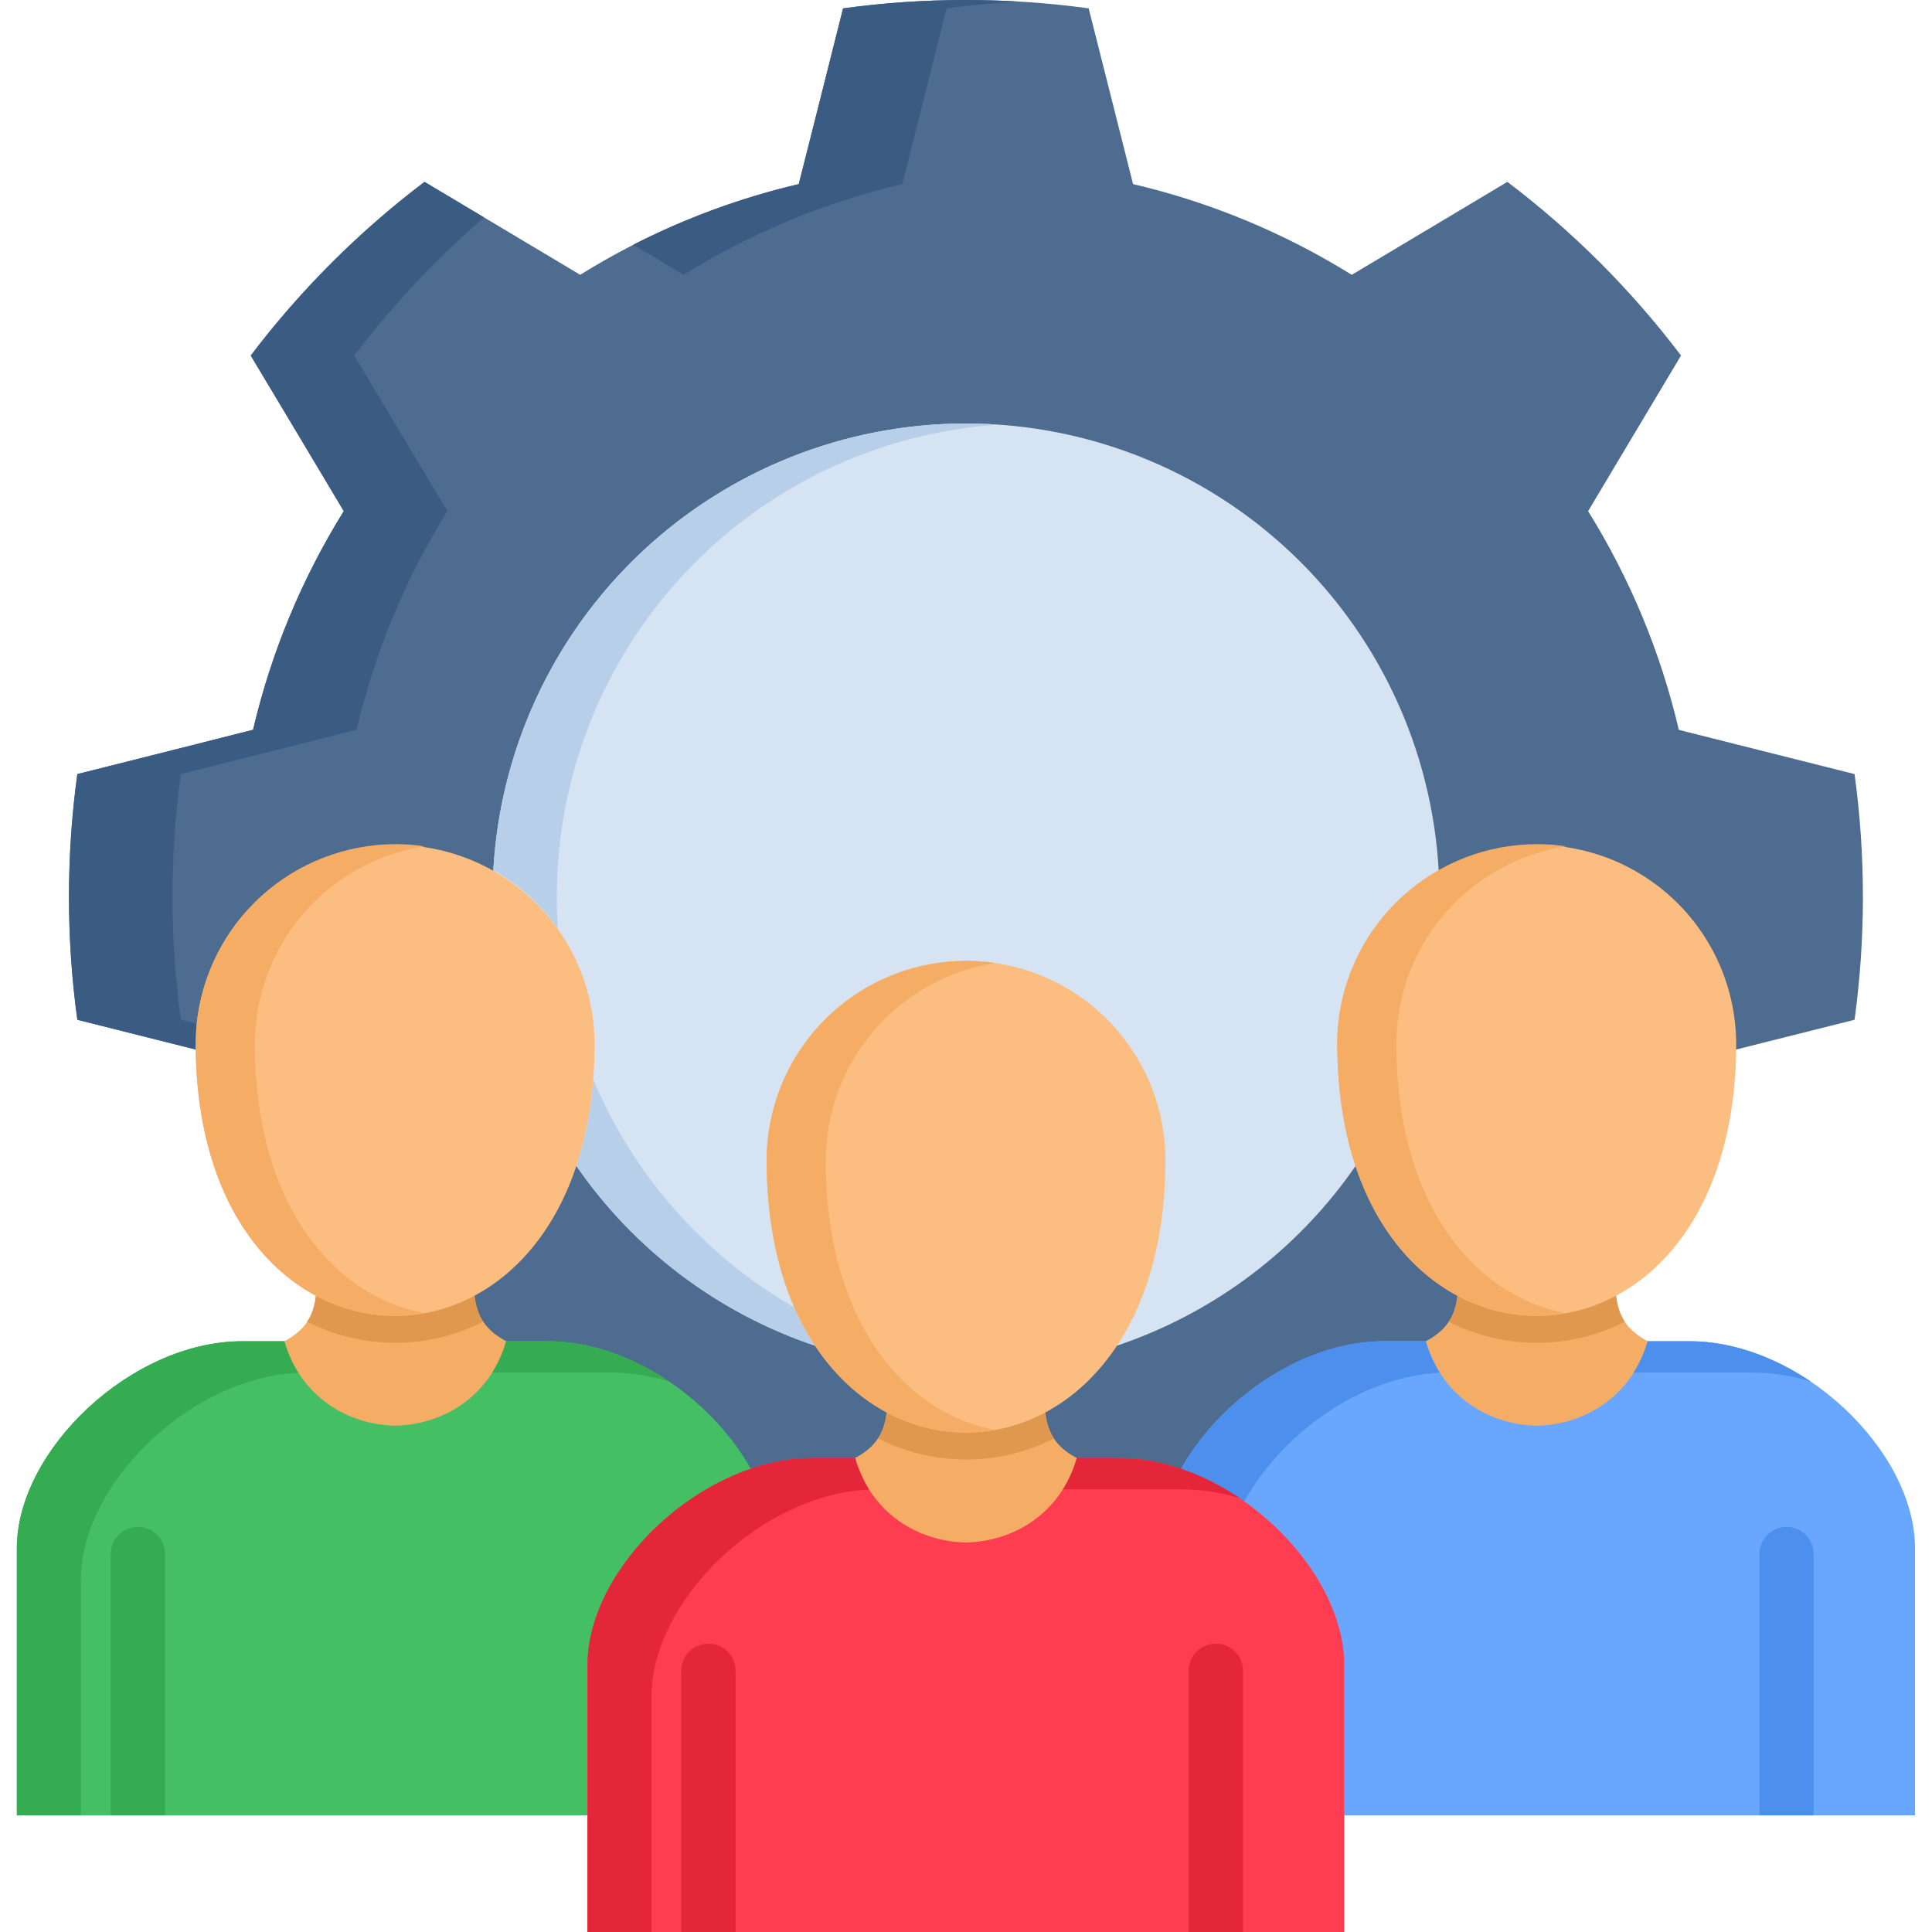 <svg width="60" height="60" viewBox="0 0 60 60" fill="none" xmlns="http://www.w3.org/2000/svg">
<g clip-path="url(#clip0_341_66389)">
<path fill-rule="evenodd" clip-rule="evenodd" d="M52.137 33.047C51.574 35.448 50.622 37.742 49.319 39.837L50.62 42.016L52.205 44.669C50.663 46.706 48.848 48.522 46.812 50.065L44.159 48.477L41.98 47.176C39.884 48.48 37.589 49.432 35.187 49.994L34.569 52.449L33.811 55.451C31.281 55.796 28.715 55.796 26.185 55.451L25.43 52.449L24.809 49.993C22.407 49.43 20.114 48.478 18.019 47.176L15.84 48.476L13.187 50.061C11.15 48.519 9.334 46.704 7.791 44.668L9.379 42.014L10.679 39.836C9.376 37.74 8.424 35.445 7.862 33.042L5.406 32.424L2.404 31.67C2.058 29.138 2.058 26.571 2.404 24.04L5.406 23.285L7.861 22.664C8.424 20.262 9.376 17.969 10.679 15.874L9.378 13.695L7.789 11.042C9.333 9.006 11.149 7.191 13.186 5.648L15.839 7.233L18.018 8.534C20.113 7.232 22.406 6.28 24.808 5.717L25.429 3.262L26.184 0.26C28.714 -0.087 31.28 -0.087 33.81 0.26L34.569 3.262L35.188 5.717C37.59 6.28 39.885 7.232 41.98 8.535L44.159 7.234L46.813 5.648C48.849 7.19 50.664 9.005 52.206 11.041L50.621 13.695L49.32 15.874C50.623 17.969 51.575 20.264 52.138 22.667L54.593 23.285L57.595 24.04C57.941 26.571 57.941 29.138 57.595 31.67L54.593 32.424L52.137 33.047Z" fill="#4D6C8F"/>
<path fill-rule="evenodd" clip-rule="evenodd" d="M44.703 27.855C44.703 30.764 43.84 33.606 42.225 36.024C40.609 38.442 38.313 40.326 35.626 41.439C32.94 42.552 29.983 42.843 27.131 42.276C24.279 41.708 21.659 40.308 19.603 38.252C17.547 36.196 16.147 33.576 15.579 30.724C15.012 27.872 15.303 24.915 16.416 22.229C17.529 19.542 19.413 17.246 21.831 15.63C24.249 14.015 27.092 13.152 30 13.152C33.899 13.153 37.639 14.702 40.396 17.459C43.153 20.217 44.702 23.956 44.703 27.855Z" fill="#D5E3F2"/>
<path fill-rule="evenodd" clip-rule="evenodd" d="M35.973 56.377H59.473V48.081C59.473 45.058 55.938 41.653 52.469 41.653H42.977C39.508 41.653 35.973 45.058 35.973 48.081V56.377Z" fill="#69A7FF"/>
<path fill-rule="evenodd" clip-rule="evenodd" d="M50.241 38.976C50.084 40.253 50.118 41.1 51.17 41.653C50.675 43.375 49.206 44.249 47.724 44.276C46.245 44.249 44.776 43.375 44.281 41.653C45.333 41.1 45.367 40.253 45.21 38.976H50.241Z" fill="#F5AD65"/>
<path d="M54.641 48.262C54.641 48.038 54.729 47.824 54.887 47.666C55.045 47.509 55.259 47.42 55.483 47.42C55.706 47.42 55.92 47.509 56.078 47.666C56.236 47.824 56.324 48.038 56.324 48.262V56.377H54.641V48.262Z" fill="#4C8FED"/>
<path fill-rule="evenodd" clip-rule="evenodd" d="M50.46 41.049C49.613 41.478 48.676 41.702 47.726 41.702C46.776 41.702 45.84 41.478 44.992 41.049C45.337 40.53 45.32 39.853 45.211 38.976H50.242C50.132 39.853 50.115 40.53 50.46 41.049Z" fill="#E0974E"/>
<path fill-rule="evenodd" clip-rule="evenodd" d="M41.531 32.408C41.538 30.77 42.194 29.201 43.355 28.046C44.516 26.89 46.087 26.241 47.725 26.241C49.363 26.241 50.934 26.89 52.095 28.046C53.256 29.201 53.911 30.77 53.919 32.408C53.919 43.685 41.531 43.685 41.531 32.408Z" fill="#FBBD80"/>
<path fill-rule="evenodd" clip-rule="evenodd" d="M0.523 56.377H24.024V48.081C24.024 45.058 20.489 41.653 17.019 41.653H7.528C4.058 41.653 0.523 45.058 0.523 48.081V56.377Z" fill="#45BF64"/>
<path fill-rule="evenodd" clip-rule="evenodd" d="M14.788 38.975C14.635 40.253 14.669 41.1 15.721 41.653C15.225 43.374 13.757 44.248 12.275 44.276C10.793 44.248 9.327 43.374 8.832 41.653C9.884 41.1 9.918 40.253 9.761 38.975H14.788Z" fill="#F5AD65"/>
<path d="M3.438 56.377V48.262C3.438 48.038 3.526 47.823 3.685 47.665C3.843 47.507 4.057 47.418 4.281 47.418C4.505 47.418 4.72 47.507 4.878 47.665C5.036 47.823 5.125 48.038 5.125 48.262V56.377H3.438Z" fill="#35AB52"/>
<path fill-rule="evenodd" clip-rule="evenodd" d="M15.004 41.048C14.157 41.478 13.221 41.702 12.271 41.702C11.322 41.702 10.386 41.478 9.539 41.048C9.884 40.529 9.864 39.853 9.758 38.975H14.785C14.68 39.853 14.662 40.529 15.004 41.048Z" fill="#E0974E"/>
<path fill-rule="evenodd" clip-rule="evenodd" d="M6.078 32.408C6.085 30.77 6.741 29.201 7.902 28.046C9.062 26.89 10.634 26.241 12.272 26.241C13.91 26.241 15.481 26.89 16.642 28.046C17.803 29.201 18.458 30.77 18.465 32.408C18.465 43.685 6.078 43.685 6.078 32.408Z" fill="#FBBD80"/>
<path fill-rule="evenodd" clip-rule="evenodd" d="M28.022 5.717L28.643 3.262L29.398 0.26C30.126 0.161 30.861 0.09 31.605 0.048C31.072 0.017 30.535 2.73374e-07 29.996 2.73374e-07C28.72 -0 27.445 0.087 26.181 0.26L25.426 3.262L24.805 5.717C23.023 6.135 21.299 6.767 19.669 7.599L21.233 8.535C23.327 7.231 25.621 6.28 28.022 5.717H28.022ZM12.591 13.695L11.003 11.042C12.193 9.475 13.543 8.037 15.034 6.753L13.182 5.649C11.145 7.192 9.33 9.006 7.786 11.042L9.374 13.695L10.675 15.874C9.372 17.969 8.421 20.262 7.858 22.664L5.402 23.285L2.4 24.04C2.054 26.571 2.054 29.138 2.4 31.67L5.402 32.425L6.078 32.595V32.408C6.078 32.203 6.089 31.997 6.109 31.793L5.617 31.67C5.271 29.139 5.271 26.572 5.617 24.04L8.619 23.285L11.075 22.664C11.638 20.262 12.59 17.969 13.893 15.874L12.591 13.695Z" fill="#3B5C82"/>
<path fill-rule="evenodd" clip-rule="evenodd" d="M17.322 28.832C17.301 28.508 17.291 28.183 17.291 27.855C17.291 24.128 18.706 20.541 21.25 17.818C23.795 15.095 27.278 13.439 30.997 13.187C30.665 13.162 30.334 13.152 29.999 13.152C26.245 13.152 22.633 14.589 19.903 17.167C17.174 19.745 15.534 23.27 15.32 27.018C16.112 27.47 16.795 28.089 17.322 28.832ZM24.668 40.605C21.868 38.993 19.675 36.507 18.425 33.528C18.36 34.441 18.184 35.342 17.902 36.212C19.706 38.823 22.304 40.78 25.31 41.793C25.061 41.417 24.846 41.019 24.668 40.605Z" fill="#B7CFE8"/>
<path fill-rule="evenodd" clip-rule="evenodd" d="M2.511 49.054C2.511 46.182 5.701 42.965 8.993 42.651C9.085 42.644 9.174 42.637 9.263 42.634C9.218 42.562 9.177 42.49 9.136 42.415C9.007 42.173 8.904 41.917 8.829 41.653H7.528C4.058 41.653 0.523 45.058 0.523 48.081V56.377H2.511V49.054Z" fill="#35AB52"/>
<path fill-rule="evenodd" clip-rule="evenodd" d="M7.916 32.408C7.919 30.926 8.453 29.494 9.42 28.371C10.387 27.248 11.724 26.508 13.189 26.284C12.885 26.237 12.578 26.214 12.27 26.216C10.736 26.221 9.257 26.793 8.12 27.823C6.982 28.852 6.266 30.267 6.109 31.793C6.088 31.997 6.078 32.202 6.078 32.408V32.595C6.129 36.591 7.752 39.139 9.808 40.239C9.968 40.324 10.132 40.403 10.296 40.471C11.211 40.849 12.215 40.957 13.189 40.782C12.112 40.575 11.12 40.053 10.341 39.282C10.238 39.183 10.139 39.081 10.043 38.975C8.923 37.735 8.12 35.884 7.95 33.422C7.926 33.093 7.916 32.756 7.916 32.407V32.408Z" fill="#F5AD65"/>
<path fill-rule="evenodd" clip-rule="evenodd" d="M43.365 32.408C43.369 30.926 43.902 29.494 44.869 28.371C45.836 27.248 47.173 26.508 48.638 26.284C48.334 26.237 48.027 26.214 47.719 26.216C46.185 26.221 44.707 26.793 43.569 27.823C42.431 28.852 41.715 30.267 41.558 31.793C41.537 31.997 41.527 32.202 41.527 32.408C41.527 32.469 41.527 32.534 41.531 32.595C41.579 36.591 43.201 39.139 45.257 40.239C45.418 40.324 45.582 40.403 45.746 40.471C46.66 40.849 47.664 40.957 48.638 40.782C47.561 40.575 46.57 40.053 45.79 39.282C45.691 39.183 45.589 39.081 45.493 38.975C44.373 37.735 43.574 35.884 43.399 33.422C43.376 33.093 43.365 32.756 43.365 32.407L43.365 32.408Z" fill="#F5AD65"/>
<path fill-rule="evenodd" clip-rule="evenodd" d="M37.96 49.054C37.96 46.182 41.15 42.965 44.446 42.651C44.535 42.644 44.623 42.637 44.715 42.634C44.667 42.562 44.627 42.49 44.586 42.415C44.456 42.173 44.353 41.917 44.278 41.653H42.977C39.508 41.653 35.973 45.058 35.973 48.081V56.377H37.96L37.96 49.054Z" fill="#4C8FED"/>
<path fill-rule="evenodd" clip-rule="evenodd" d="M50.734 42.627H54.457C55.063 42.631 55.665 42.727 56.243 42.91C55.106 42.142 53.784 41.653 52.47 41.653H51.169C51.071 41.996 50.925 42.324 50.735 42.627H50.734Z" fill="#4C8FED"/>
<path fill-rule="evenodd" clip-rule="evenodd" d="M18.242 60H41.746V51.708C41.746 48.682 38.211 45.28 34.742 45.28H25.247C21.777 45.28 18.242 48.682 18.242 51.708V60Z" fill="#FF3D50"/>
<path fill-rule="evenodd" clip-rule="evenodd" d="M32.511 42.602C32.357 43.876 32.388 44.727 33.44 45.28C32.945 47.001 31.48 47.876 29.997 47.903C28.515 47.876 27.047 47.001 26.555 45.28C27.607 44.727 27.637 43.876 27.484 42.602H32.511Z" fill="#F5AD65"/>
<path d="M36.914 51.889C36.914 51.665 37.003 51.45 37.162 51.292C37.32 51.134 37.534 51.045 37.758 51.045C37.982 51.045 38.197 51.134 38.355 51.292C38.513 51.45 38.602 51.665 38.602 51.889V60H36.914V51.889ZM21.156 60H22.844V51.889C22.844 51.665 22.755 51.45 22.597 51.292C22.438 51.134 22.224 51.045 22 51.045C21.776 51.045 21.562 51.134 21.403 51.292C21.245 51.45 21.156 51.665 21.156 51.889V60Z" fill="#E32639"/>
<path fill-rule="evenodd" clip-rule="evenodd" d="M32.734 44.672C31.887 45.102 30.951 45.327 30.002 45.327C29.052 45.327 28.116 45.102 27.27 44.672C27.611 44.157 27.594 43.48 27.488 42.602H32.515C32.41 43.48 32.392 44.157 32.734 44.672Z" fill="#E0974E"/>
<path fill-rule="evenodd" clip-rule="evenodd" d="M23.809 36.032C23.809 34.39 24.461 32.815 25.622 31.653C26.783 30.492 28.358 29.84 30 29.84C31.643 29.84 33.218 30.492 34.379 31.653C35.54 32.815 36.193 34.39 36.193 36.032C36.193 47.309 23.809 47.309 23.809 36.032Z" fill="#FBBD80"/>
<path fill-rule="evenodd" clip-rule="evenodd" d="M15.285 42.627H19.008C19.614 42.631 20.216 42.727 20.794 42.91C19.657 42.142 18.335 41.653 17.021 41.653H15.72C15.621 41.996 15.475 42.324 15.286 42.627H15.285Z" fill="#35AB52"/>
<path fill-rule="evenodd" clip-rule="evenodd" d="M25.643 36.032C25.648 34.55 26.182 33.118 27.15 31.995C28.117 30.873 29.454 30.132 30.919 29.908C30.615 29.863 30.308 29.84 30 29.84C28.466 29.845 26.987 30.418 25.849 31.448C24.712 32.478 23.996 33.894 23.839 35.42C23.819 35.624 23.808 35.828 23.809 36.032V36.223C23.86 40.219 25.482 42.767 27.538 43.867C27.699 43.952 27.859 44.027 28.023 44.095C28.938 44.477 29.944 44.586 30.919 44.41C29.842 44.205 28.85 43.682 28.071 42.91C27.968 42.811 27.869 42.709 27.774 42.603C26.654 41.36 25.851 39.509 25.677 37.046C25.656 36.718 25.643 36.384 25.643 36.032Z" fill="#F5AD65"/>
<path fill-rule="evenodd" clip-rule="evenodd" d="M20.234 52.681C20.234 49.809 23.424 46.592 26.72 46.278C26.808 46.267 26.9 46.264 26.989 46.257C26.943 46.187 26.901 46.114 26.863 46.038C26.733 45.798 26.63 45.544 26.555 45.28H25.251C21.781 45.28 18.246 48.682 18.246 51.708V60H20.234V52.681Z" fill="#E32639"/>
<path fill-rule="evenodd" clip-rule="evenodd" d="M33.012 46.254H36.734C37.34 46.257 37.941 46.352 38.517 46.537C37.383 45.769 36.058 45.28 34.747 45.28H33.442C33.346 45.624 33.201 45.952 33.012 46.254Z" fill="#E32639"/>
</g>
<defs>
<clipPath id="clip0_341_66389">
<rect width="60" height="60" fill="white"/>
</clipPath>
</defs>
</svg>
